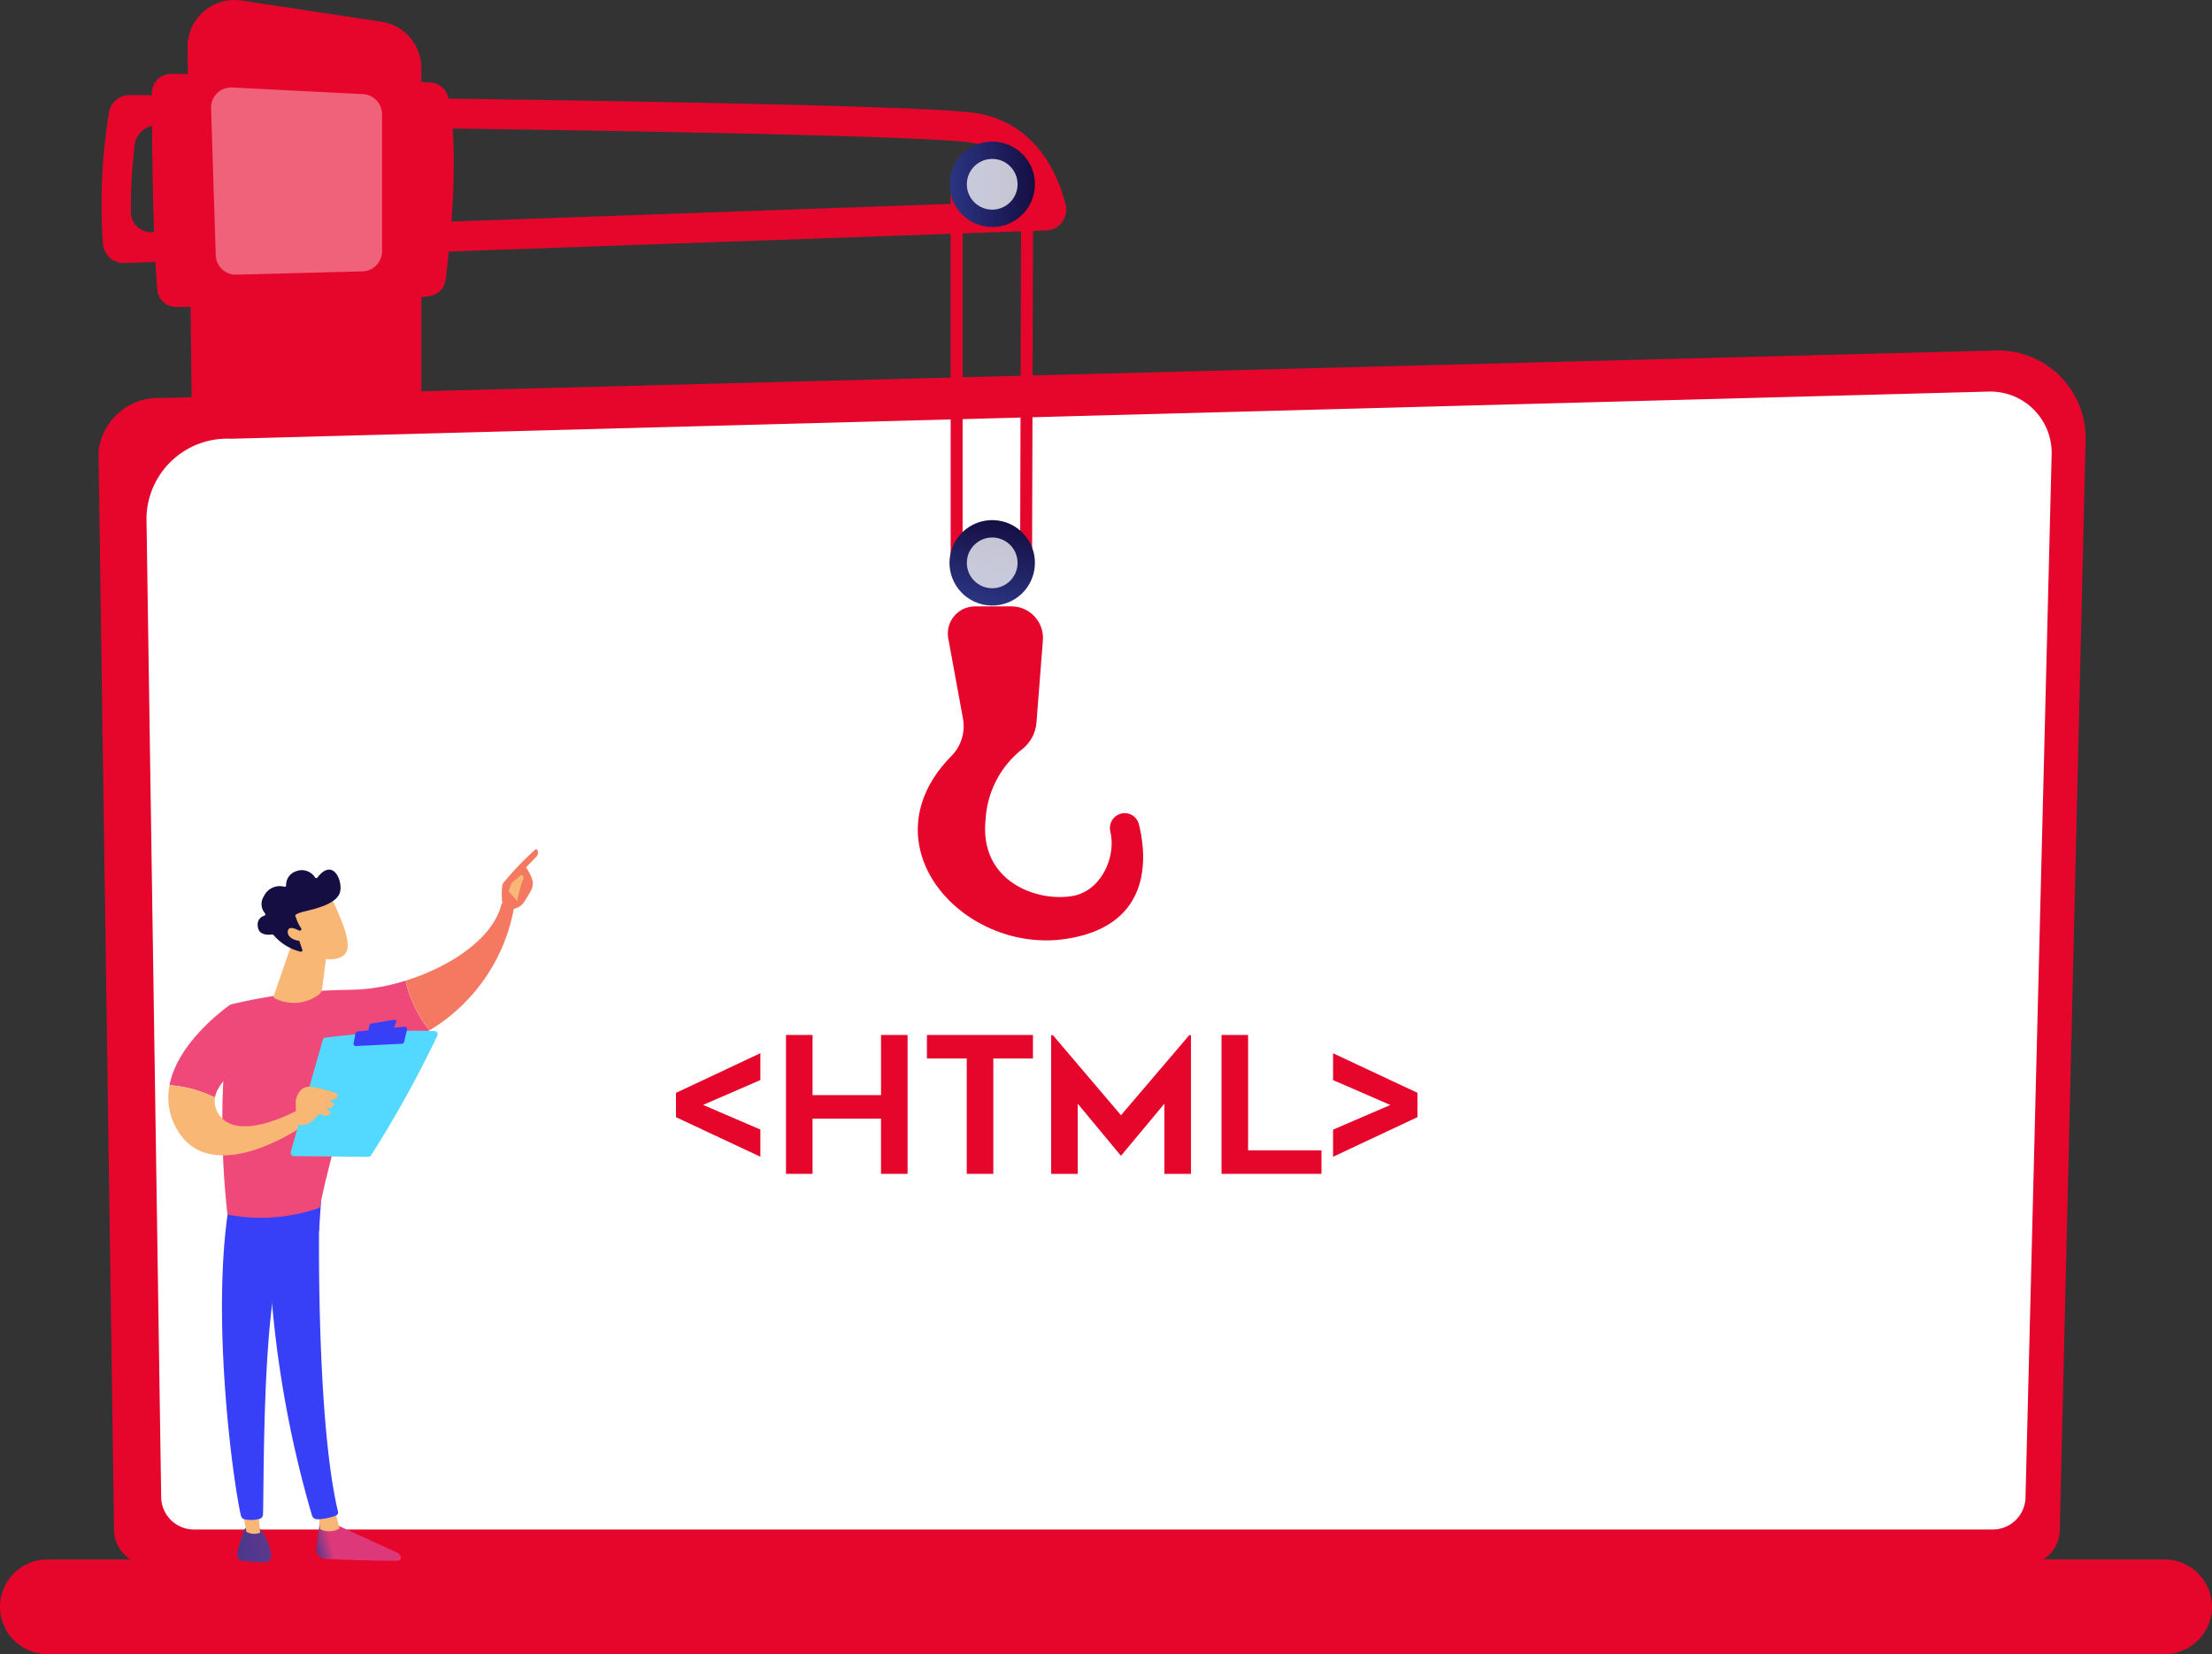 <svg xmlns="http://www.w3.org/2000/svg" xmlns:xlink="http://www.w3.org/1999/xlink" width="154.26" height="115.333" viewBox="0 0 154.26 115.333">
  <rect x="0" y="0" width="154.26" height="115.333" fill="#333333" stroke="none"/>
  <defs>
    <linearGradient id="linear-gradient" x1="-0.112" y1="0.579" x2="0.171" y2="0.542" gradientUnits="objectBoundingBox">
      <stop offset="0" stop-color="#233894"/>
      <stop offset="1" stop-color="#dd397a"/>
    </linearGradient>
    <linearGradient id="linear-gradient-2" x1="510.32" y1="0.5" x2="511.32" y2="0.5" gradientUnits="objectBoundingBox">
      <stop offset="0" stop-color="#f9b776"/>
      <stop offset="1" stop-color="#f47960"/>
    </linearGradient>
    <linearGradient id="linear-gradient-3" x1="156.367" y1="0.031" x2="153.47" y2="0.887" gradientUnits="objectBoundingBox">
      <stop offset="0" stop-color="#53d8ff"/>
      <stop offset="1" stop-color="#3840f7"/>
    </linearGradient>
    <linearGradient id="linear-gradient-4" x1="2.437" y1="36.781" x2="10.815" y2="35.82" xlink:href="#linear-gradient"/>
    <linearGradient id="linear-gradient-5" x1="590.941" y1="0.499" x2="591.941" y2="0.499" xlink:href="#linear-gradient-2"/>
    <linearGradient id="linear-gradient-6" x1="110.224" y1="-0.035" x2="108.183" y2="0.806" xlink:href="#linear-gradient-3"/>
    <linearGradient id="linear-gradient-7" x1="-25.24" y1="-0.002" x2="-24.736" y2="2.371" gradientUnits="objectBoundingBox">
      <stop offset="0" stop-color="#a737d5"/>
      <stop offset="1" stop-color="#ef497a"/>
    </linearGradient>
    <linearGradient id="linear-gradient-8" x1="-51.662" y1="0.21" x2="-48.676" y2="1.765" xlink:href="#linear-gradient-2"/>
    <linearGradient id="linear-gradient-9" x1="-156.744" y1="0.042" x2="-155.715" y2="1.766" xlink:href="#linear-gradient-2"/>
    <linearGradient id="linear-gradient-10" x1="-378.469" y1="1.719" x2="-380.348" y2="-0.448" xlink:href="#linear-gradient-2"/>
    <linearGradient id="linear-gradient-11" x1="-61.483" y1="-0.472" x2="-60.216" y2="5.598" xlink:href="#linear-gradient-7"/>
    <linearGradient id="linear-gradient-12" x1="78.955" y1="0.5" x2="79.956" y2="0.5" xlink:href="#linear-gradient-2"/>
    <linearGradient id="linear-gradient-13" x1="74.043" y1="-0.062" x2="74.556" y2="2.428" xlink:href="#linear-gradient-3"/>
    <linearGradient id="linear-gradient-14" x1="387.173" y1="-3.503" x2="386.601" y2="1.807" xlink:href="#linear-gradient-3"/>
    <linearGradient id="linear-gradient-15" x1="202.793" y1="-1.236" x2="202.649" y2="1.146" xlink:href="#linear-gradient-3"/>
    <linearGradient id="linear-gradient-16" x1="253.335" y1="0.5" x2="254.335" y2="0.5" xlink:href="#linear-gradient-2"/>
    <linearGradient id="linear-gradient-17" x1="199.511" y1="0.502" x2="200.51" y2="0.502" xlink:href="#linear-gradient-2"/>
    <linearGradient id="linear-gradient-18" x1="-156.562" y1="8.256" x2="-156.883" y2="7.19" xlink:href="#linear-gradient-2"/>
    <linearGradient id="linear-gradient-19" x1="-119.318" y1="5.218" x2="-119.112" y2="6.396" gradientUnits="objectBoundingBox">
      <stop offset="0" stop-color="#2b3582"/>
      <stop offset="1" stop-color="#150e42"/>
    </linearGradient>
    <linearGradient id="linear-gradient-20" x1="-511.779" y1="37.547" x2="-512.723" y2="32.9" xlink:href="#linear-gradient-2"/>
    <linearGradient id="linear-gradient-21" x1="0" y1="0.5" x2="1" y2="0.5" xlink:href="#linear-gradient-19"/>
    <linearGradient id="linear-gradient-22" x1="0" y1="0.5" x2="1" y2="0.5" xlink:href="#linear-gradient-19"/>
  </defs>
  <g id="Beautifully_Built" data-name="Beautifully Built" transform="translate(0)">
    <path id="Path_2204" data-name="Path 2204" d="M264.255,191.258l-.416-35.935a3.274,3.274,0,0,1,3.766-3.274l9.752,1.476a3.276,3.276,0,0,1,2.785,3.239v32.763Z" transform="translate(-250.759 -152.012)" fill="#e7062b"/>
    <path id="Path_2205" data-name="Path 2205" d="M370.775,351.646a2.425,2.425,0,0,1-2.419,2.417H237.508a2.425,2.425,0,0,1-2.421-2.417L234,276.452a4.214,4.214,0,0,1,4.438-3.73l127.88-3.31a6.1,6.1,0,0,1,6.257,6.245Z" transform="translate(-227.131 -244.972)" fill="#e7062b"/>
    <path id="Path_2206" data-name="Path 2206" d="M381.112,360.233a2.29,2.29,0,0,1-2.29,2.29H253.386a2.29,2.29,0,0,1-2.29-2.29L250.07,291.97a5.634,5.634,0,0,1,5.905-5.5l122.566-3.289a4.275,4.275,0,0,1,4.392,4.386Z" transform="translate(-239.856 -255.878)" fill="#fff"/>
    <path id="Path_2207" data-name="Path 2207" d="M260.419,474.291a.208.208,0,0,1-.208-.208l-.081-5.535a.208.208,0,0,1,.208-.208h0a.208.208,0,0,1,.208.208l.081,5.535A.208.208,0,0,1,260.419,474.291Z" transform="translate(-247.822 -402.492)" fill="#fff"/>
    <path id="Path_2208" data-name="Path 2208" d="M258.588,328.051a.208.208,0,0,1-.208-.208l-.31-21.2a4.494,4.494,0,0,1,1.3-3.383,6.186,6.186,0,0,1,4.1-1.415l39.134-1.051a.208.208,0,1,1,0,.416l-39.149,1.051a5.77,5.77,0,0,0-3.816,1.3,4.107,4.107,0,0,0-1.176,3.079l.31,21.2a.208.208,0,0,1-.208.208Z" transform="translate(-246.191 -269.82)" fill="#fff"/>
    <path id="Path_2209" data-name="Path 2209" d="M280.6,375.917c.131-5.649.092-55.608-.241-59.919s6.4-5.123,16.713-5.62,97.37-2.409,99.612-2.59c5.038-.416,6.08,7.123,5.577,23.47-.379,12.282-1.005,32.515-1.295,41.82a5.136,5.136,0,0,1-5.123,4.977c-20.947.058-101.237.287-106.579.447C283.107,378.7,280.544,378.153,280.6,375.917Z" transform="translate(-263.827 -275.348)" fill="#fff" opacity="0.5"/>
    <path id="Path_2210" data-name="Path 2210" d="M351.957,680.937H204.3a3.312,3.312,0,0,1-3.3-3.3h0a3.312,3.312,0,0,1,3.3-3.3H351.957a3.312,3.312,0,0,1,3.3,3.3h0A3.312,3.312,0,0,1,351.957,680.937Z" transform="translate(-201 -565.603)" fill="#e7062b"/>
    <path id="Path_2211" data-name="Path 2211" d="M307.31,661.38s-.173.976-.258,1.944a.67.67,0,0,0,.639.722c1.289.054,4.043.158,5.031.115a.208.208,0,0,0,.191-.3h0a.485.485,0,0,0-.248-.262l-4.552-2.082Z" transform="translate(-284.975 -555.349)" fill="url(#linear-gradient)"/>
    <path id="Path_2212" data-name="Path 2212" d="M307.62,657.931l.14,1.17a1.447,1.447,0,0,0,1.34-.048l-.329-1.3Z" transform="translate(-285.426 -552.475)" fill="url(#linear-gradient-2)"/>
    <path id="Path_2213" data-name="Path 2213" d="M294.37,553.05c-.06.306-.32,15.233,1.274,21.921a.225.225,0,0,1-.133.265,3.931,3.931,0,0,1-1.3.264.389.389,0,0,1-.387-.281,76.609,76.609,0,0,1-2.927-16.757c-.321-8.3,0-.281,0-.281l.185-5.131Z" transform="translate(-272.072 -469.569)" fill="url(#linear-gradient-3)"/>
    <path id="Path_2214" data-name="Path 2214" d="M281.059,663.83a7.034,7.034,0,0,0-.541,1.8.4.4,0,0,0,.358.485c.416.044,1.08.1,1.6.094a.416.416,0,0,0,.4-.454,3.4,3.4,0,0,0-.8-1.874Z" transform="translate(-263.958 -557.289)" fill="url(#linear-gradient-4)"/>
    <path id="Path_2215" data-name="Path 2215" d="M282,656.349l.323,1.767a1.149,1.149,0,0,0,.955.065l-.154-1.9Z" transform="translate(-265.139 -551.31)" fill="url(#linear-gradient-5)"/>
    <path id="Path_2216" data-name="Path 2216" d="M275.869,552.13c-1.305,7.877.283,19.465.818,21.734a.354.354,0,0,0,.287.268,2.372,2.372,0,0,0,1.02-.039.327.327,0,0,0,.233-.3c.071-1.834-.058-13.093,1.159-17.542a1,1,0,0,1,.389-.558l2.361-1.678.181-2.706Z" transform="translate(-259.886 -468.191)" fill="url(#linear-gradient-6)"/>
    <path id="Path_2217" data-name="Path 2217" d="M284.237,481.129a36.785,36.785,0,0,0-8.227,1.026A59.028,59.028,0,0,0,275.8,496.8a12.291,12.291,0,0,0,6.443-.485c.5-2.843,2.852-10.845,2.852-10.845a12.906,12.906,0,0,0,4.788-1.518,8.493,8.493,0,0,1-1.665-3.466A13.18,13.18,0,0,1,284.237,481.129Z" transform="translate(-259.939 -412.113)" fill="url(#linear-gradient-7)"/>
    <path id="Path_2218" data-name="Path 2218" d="M344.455,454.757a.754.754,0,0,0-.872-.244c-.575,2.431-3.593,4.4-6.692,5.366a8.384,8.384,0,0,0,1.665,3.466A12.559,12.559,0,0,0,344.455,454.757Z" transform="translate(-308.603 -391.503)" fill="url(#linear-gradient-8)"/>
    <path id="Path_2219" data-name="Path 2219" d="M369.822,440.526c.04.129-.416.323-.7-.208a4.9,4.9,0,0,1-.012-1.528,20.075,20.075,0,0,1,2.342-2.45.369.369,0,0,1,.048.512l-.751.781a3.57,3.57,0,0,1,.439.866,1.053,1.053,0,0,1-.106.772,8.965,8.965,0,0,1-.481.787A1.04,1.04,0,0,1,369.822,440.526Z" transform="translate(-334.064 -377.154)" fill="url(#linear-gradient-9)"/>
    <path id="Path_2220" data-name="Path 2220" d="M372.271,445l-.683.579-.208.577.61.677a8.1,8.1,0,0,1,.358-1.393C372.5,445.192,372.413,445.077,372.271,445Z" transform="translate(-335.914 -384.011)" fill="url(#linear-gradient-10)"/>
    <path id="Path_2221" data-name="Path 2221" d="M263.534,492.276l-1.5-3.786s-3.653,2.483-4.253,5.62a8.673,8.673,0,0,1,3.168.859C261.225,493.484,263.534,492.276,263.534,492.276Z" transform="translate(-245.961 -418.448)" fill="url(#linear-gradient-11)"/>
    <path id="Path_2222" data-name="Path 2222" d="M266.4,517.251s-4.1,2.319-5.485.339a1.559,1.559,0,0,1-.285-1.209,8.675,8.675,0,0,0-3.174-.851,4.354,4.354,0,0,0,.462,2.979c2.425,4.434,9.017-.245,9.017-.245Z" transform="translate(-245.632 -439.859)" fill="url(#linear-gradient-12)"/>
    <path id="Path_2223" data-name="Path 2223" d="M298.357,505.685l2.238-7.817a.225.225,0,0,1,.194-.164c.4-.048,1.58-.181,2.937-.3a33.39,33.39,0,0,1,4.665-.154.227.227,0,0,1,.187.329,78.415,78.415,0,0,1-4.625,8.352.229.229,0,0,1-.185.089l-5.194-.048a.229.229,0,0,1-.217-.291Z" transform="translate(-278.085 -425.36)" fill="url(#linear-gradient-13)"/>
    <path id="Path_2224" data-name="Path 2224" d="M324.542,493.843l1.624-.271a.114.114,0,0,1,.129.15l-.16.487a.114.114,0,0,1-.1.079l-1.561.208a.117.117,0,0,1-.129-.141l.1-.416A.112.112,0,0,1,324.542,493.843Z" transform="translate(-298.671 -422.471)" fill="url(#linear-gradient-14)"/>
    <path id="Path_2225" data-name="Path 2225" d="M319.44,497.066l.135-.7a.156.156,0,0,1,.142-.129l3.279-.333a.16.16,0,0,1,.173.2l-.208.868a.163.163,0,0,1-.148.123l-3.2.16a.16.16,0,0,1-.169-.189Z" transform="translate(-294.783 -424.32)" fill="url(#linear-gradient-15)"/>
    <path id="Path_2226" data-name="Path 2226" d="M300.182,518.677a5.727,5.727,0,0,1-.185-1.738c.125-.456.37-1.041,1.182-.91a12,12,0,0,1,1.769.472.464.464,0,0,1-.666.4l.383.3s-.054.475-.575.221l.356.394a.416.416,0,0,1-.608.14C301.45,517.7,301.267,518.831,300.182,518.677Z" transform="translate(-279.367 -440.24)" fill="url(#linear-gradient-16)"/>
    <path id="Path_2227" data-name="Path 2227" d="M293.92,468.263l-1.249,3.6a.129.129,0,0,0,.058.156,2.919,2.919,0,0,0,3.035-.208.606.606,0,0,0,.281-.435l.4-3.122Z" transform="translate(-273.583 -402.421)" fill="url(#linear-gradient-17)"/>
    <path id="Path_2228" data-name="Path 2228" d="M299.547,452.3s1.366,2.571,1.191,3.61-1.873.966-3.347.121l-1.041-2.777Z" transform="translate(-276.502 -389.791)" fill="url(#linear-gradient-18)"/>
    <path id="Path_2229" data-name="Path 2229" d="M290.33,447.536a.1.1,0,0,0,.046-.154,2.815,2.815,0,0,1-.379-.808s-.246-.158.625-.366,2.169-.531,2.444-1.274-.435-2.54-1.549-1.091a.106.106,0,0,1-.169,0,1.094,1.094,0,0,0-1.332-.431,1,1,0,0,0-.687.968.1.1,0,0,1-.125.108,1.22,1.22,0,0,0-1.426.666.984.984,0,0,0,.071,1.18.106.106,0,0,1-.046.175.635.635,0,0,0-.45.727c.037.672.789.612,1,.581a.11.11,0,0,1,.094.033,3.587,3.587,0,0,0,1.9,1.17.106.106,0,0,0,.112-.141l-.387-1.126a.108.108,0,0,1,.058-.131Z" transform="translate(-269.376 -382.661)" fill="url(#linear-gradient-19)"/>
    <path id="Path_2230" data-name="Path 2230" d="M298.437,463.18s-.972-.668-1.041-.106.876.814,1.347.606Z" transform="translate(-277.328 -398.145)" fill="url(#linear-gradient-20)"/>
    <path id="Path_2231" data-name="Path 2231" d="M302.16,191.455c-.583-2.232-2.19-5.851-6.543-6.393-5.783-.718-50.66-1.149-58.724-1.222a1.457,1.457,0,0,0-1.447,1.232,39.286,39.286,0,0,0-.416,9.182,1.457,1.457,0,0,0,1.495,1.3l64.282-2.275a1.457,1.457,0,0,0,1.353-1.824Zm-3.26-.192-60.469,2.14a1.4,1.4,0,0,1-1.457-1.372,38.407,38.407,0,0,1,.256-4.673,1.594,1.594,0,0,1,1.6-1.418c23.866.223,52.265.658,56.516,1.187a5.25,5.25,0,0,1,4.163,3.122.71.71,0,0,1-.618,1.014Z" transform="translate(-227.847 -177.214)" fill="#e7062b"/>
    <path id="Path_2232" data-name="Path 2232" d="M251.89,178.118c0,2.925.052,10.015.375,13.718a1.318,1.318,0,0,0,1.322,1.2c3.385-.021,13.114-.133,17.665-.764a1.316,1.316,0,0,0,1.124-1.145c.31-2.5,1.005-9.134.173-12.7a1.324,1.324,0,0,0-1.226-1.041c-3.1-.142-13.177-.593-18.11-.6a1.322,1.322,0,0,0-1.322,1.328Z" transform="translate(-241.297 -171.632)" fill="#e7062b"/>
    <path id="Path_2233" data-name="Path 2233" d="M271.717,182.728l.325,10.252a1.4,1.4,0,0,0,1.438,1.359l8.793-.229a1.4,1.4,0,0,0,1.366-1.4v-9.559a1.405,1.405,0,0,0-1.332-1.4l-9.116-.462a1.4,1.4,0,0,0-1.474,1.445Z" transform="translate(-256.997 -175.188)" fill="#fff" opacity="0.37"/>
    <rect id="Rectangle_667" data-name="Rectangle 667" width="0.833" height="25.4" transform="translate(66.297 13.285)" fill="#e7062b"/>
    <rect id="Rectangle_668" data-name="Rectangle 668" width="25.656" height="0.833" transform="matrix(0.003, -1, 1, 0.003, 71.141, 38.679)" fill="#e7062b"/>
    <circle id="Ellipse_66" data-name="Ellipse 66" cx="2.979" cy="2.979" r="2.979" transform="translate(65.614 41.464) rotate(-76.8)" fill="url(#linear-gradient-21)"/>
    <circle id="Ellipse_67" data-name="Ellipse 67" cx="1.769" cy="1.769" r="1.769" transform="translate(67.425 37.477)" fill="#fff" opacity="0.75"/>
    <path id="Path_2234" data-name="Path 2234" d="M511.595,362.93l-1.02-5.564a1.894,1.894,0,0,1,1.863-2.236h2.533a2.2,2.2,0,0,1,2.2,2.377l-.445,5.714a2.65,2.65,0,0,1-1.041,1.9,6.729,6.729,0,0,0-2.508,4.881c-.448,4.323,3.611,5.774,6.11,5.31,1.948-.364,3.01-2.706,2.589-4.478a1.041,1.041,0,0,1,.993-1.288h0a1.024,1.024,0,0,1,1,.776c.489,1.953,1.124,6.986-4.981,7.975-7.229,1.172-14.242-6.534-8.064-12.767A2.954,2.954,0,0,0,511.595,362.93Z" transform="translate(-444.444 -312.849)" fill="#e7062b"/>
    <circle id="Ellipse_68" data-name="Ellipse 68" cx="2.979" cy="2.979" r="2.979" transform="translate(66.218 9.871)" fill="url(#linear-gradient-22)"/>
    <circle id="Ellipse_69" data-name="Ellipse 69" cx="1.769" cy="1.769" r="1.769" transform="translate(67.425 11.08)" fill="#fff" opacity="0.75"/>
    <path id="Path_2235" data-name="Path 2235" d="M433.347,504.78v1.874l-3.995,1.732,3.995,1.719V512l-5.887-2.758v-1.694Z" transform="translate(-380.32 -431.347)" fill="#e7062b"/>
    <path id="Path_2236" data-name="Path 2236" d="M472.8,498.68v9.684h-1.853v-3.849h-4.775v3.849H464.32V498.68h1.853v4.194h4.775V498.68Z" transform="translate(-409.507 -426.517)" fill="#e7062b"/>
    <path id="Path_2237" data-name="Path 2237" d="M518.934,500.32h-2.764v8.043h-1.853V500.32H511.54v-1.64h7.394Z" transform="translate(-446.898 -426.517)" fill="#e7062b"/>
    <path id="Path_2238" data-name="Path 2238" d="M562.91,498.74v9.671h-1.853v-4.894l-3.029,3.636-3.016-3.636v4.894H553.16V498.74h.121l4.748,5.583,4.763-5.583Z" transform="translate(-479.854 -426.564)" fill="#e7062b"/>
    <path id="Path_2239" data-name="Path 2239" d="M617.2,506.723v1.64H610.23V498.68h1.853v8.043Z" transform="translate(-525.044 -426.517)" fill="#e7062b"/>
    <path id="Path_2240" data-name="Path 2240" d="M653.487,507.568v1.695l-5.887,2.764v-1.892l3.995-1.72-3.995-1.732V504.81Z" transform="translate(-554.635 -431.371)" fill="#e7062b"/>
  </g>
</svg>
